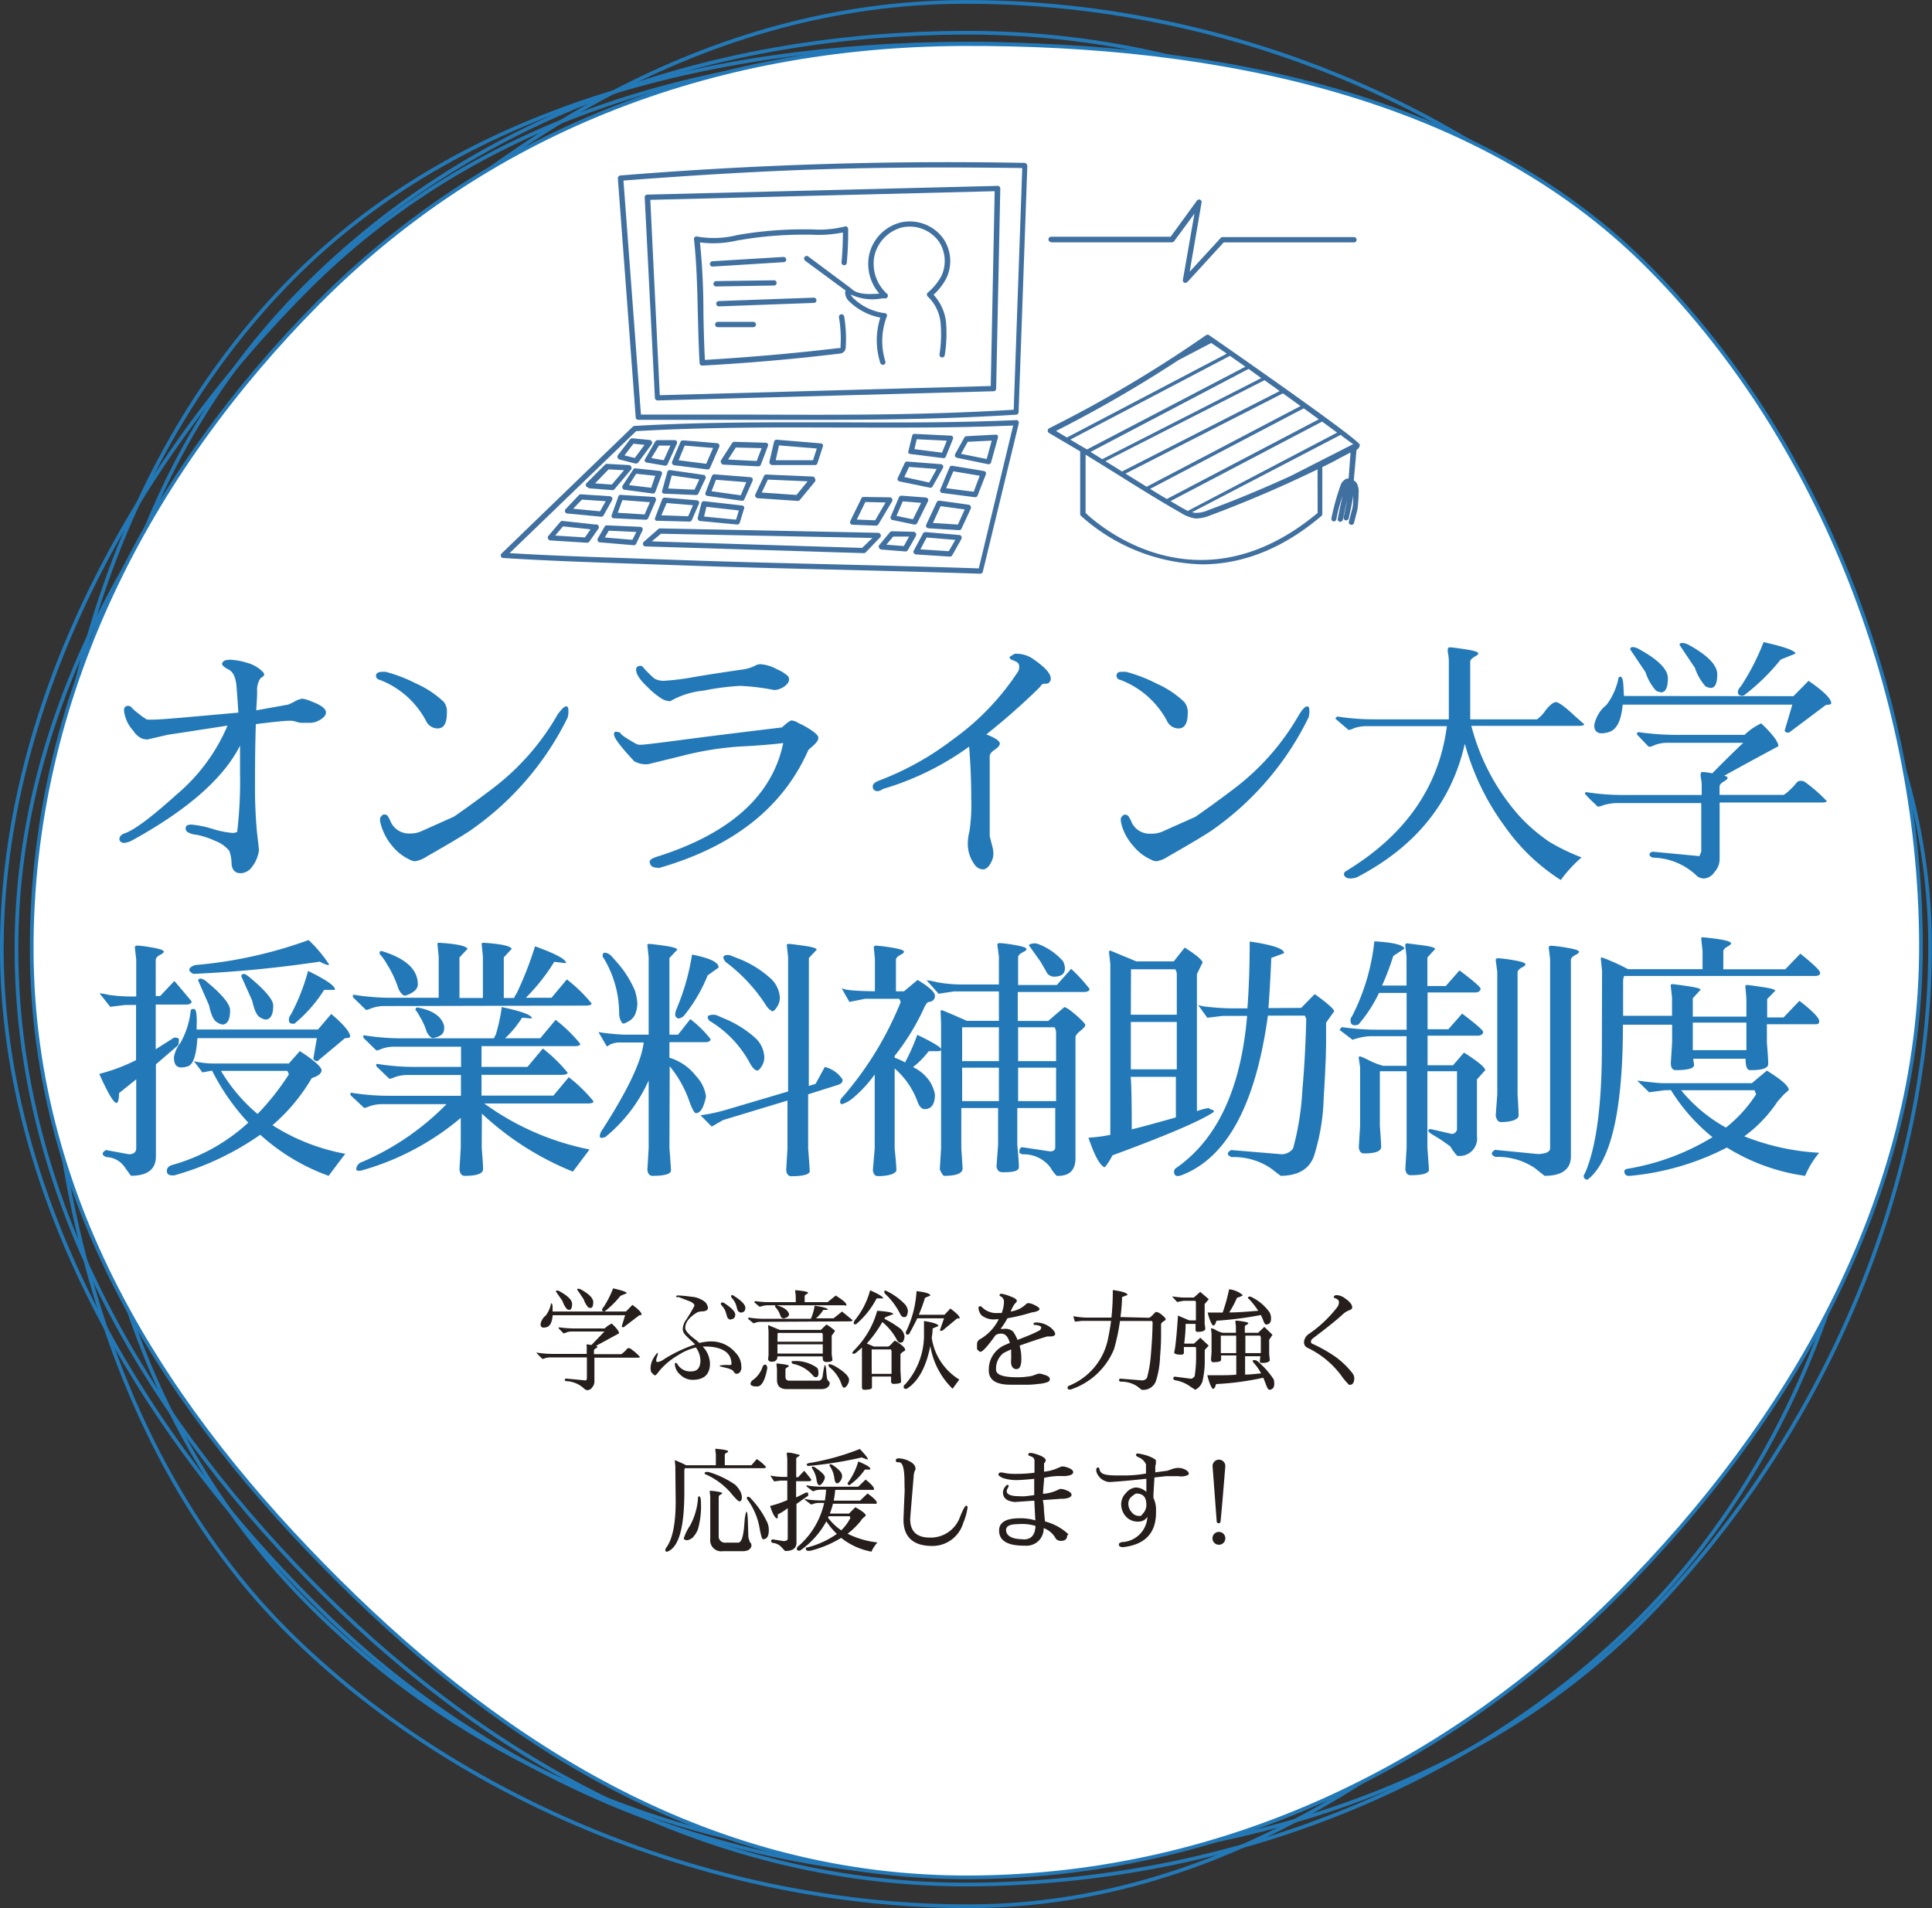 <svg id="レイヤー_1" data-name="レイヤー 1" xmlns="http://www.w3.org/2000/svg" viewBox="0 0 210.16 207.57"><rect x="0" y="0" width="210.16" height="207.57" fill="#333333" stroke="none"/><defs><style>.cls-1{fill:none;stroke:#2379b7;stroke-miterlimit:10;stroke-width:0.4px;}.cls-2{fill:#fff;}.cls-3{fill:#2379b7;}.cls-4{fill:#251e1c;}.cls-5{fill:#4070a0;}</style></defs><title>icon-skillup03</title><path class="cls-1" d="M201,100.58c.12,27.89-8.44,54.84-26.64,73.2s-45.07,29-73,29.16-51.91-13.31-70.27-31.51-33.39-42.1-33.5-70S13,50.12,31.18,31.77,72.68-1.74,100.57-1.85s55,11.11,73.36,29.31S200.91,72.69,201,100.58Z" transform="translate(4.2 2.06)"/><path class="cls-1" d="M173.71,27.67c19.81,19.64,24.66,47.07,24.77,72.92s-7.77,50.09-27.41,69.89-43.8,31.43-69.64,31.54a100.41,100.41,0,0,1-71.31-29.54c-19.81-19.64-34-45.19-34.12-71S9.36,49.4,29,29.6,74.74,3.49,100.59,3.38,153.91,8,173.71,27.67Z" transform="translate(4.2 2.06)"/><path class="cls-1" d="M100.59,2.68c27.89-.12,52.9,8.67,71.26,26.87s32.72,43.12,32.84,71-16,51-34.23,69.32-41.13,35.31-69,35.43-56-11.61-74.31-29.81S1,129.31.86,101.42,9.4,46.57,27.6,28.22,72.7,2.8,100.59,2.68Z" transform="translate(4.2 2.06)"/><path class="cls-1" d="M28.75,29.36C48.39,9.55,74.73,1.61,100.58,1.5s49.81,10.09,69.61,29.72,35.45,43.49,35.56,69.34-11.44,53.69-31.07,73.5-47.41,26.68-73.26,26.79-51.85-8.38-71.65-28S4,127.26,3.93,101.41,9.11,49.16,28.75,29.36Z" transform="translate(4.2 2.06)"/><path class="cls-2" d="M-.75,101.43c-.11-27.89,12.9-52.13,31.1-70.49S72.7,2.85,100.59,2.74s55.81,5.68,74.17,23.88,29.88,46.05,30,73.94S190.1,153,171.9,171.31,129.32,202,101.43,202.16s-50.43-14-68.78-32.23S-.63,129.32-.75,101.43Z" transform="translate(4.2 2.06)"/><path class="cls-1" d="M-.75,101.43c-.11-27.89,12.9-52.13,31.1-70.49S72.7,2.85,100.59,2.74s55.81,5.68,74.17,23.88,29.88,46.05,30,73.94S190.1,153,171.9,171.31,129.32,202,101.43,202.16s-50.43-14-68.78-32.23S-.63,129.32-.75,101.43Z" transform="translate(4.2 2.06)"/><path class="cls-3" d="M16,88c0-.24.2-.36.61-.36a10.56,10.56,0,0,1,2.25.45,10.72,10.72,0,0,0,2.13.45,1.07,1.07,0,0,0,.61-.11,45.73,45.73,0,0,0,.31-6.28V79.05q-2.68,5.31-11.65,10.26a2.42,2.42,0,0,1-.92.32.58.58,0,0,1-.42-.13.38.38,0,0,1-.13-.27c0-.3.2-.52.59-.65q1.53-.51,5.63-4.21a20,20,0,0,0,5.54-7.5c-2.17.34-4.33.67-6.5,1l-2.21.51a1.8,1.8,0,0,1-.66-.13,2.28,2.28,0,0,1-.89-.83,3.84,3.84,0,0,1-1-2.18q0-.51.42-.51a.41.41,0,0,1,.37.14,5.35,5.35,0,0,0,.85.74,5.37,5.37,0,0,0,.87.61h.71c.4,0,1.38-.07,2.94-.2l6.28-.56c-.06-.91-.12-1.85-.2-2.83s-.36-1.6-.85-1.85-.73-.47-.73-.64a.63.63,0,0,1,.14-.24c.09-.12.36-.19.79-.19a6.87,6.87,0,0,1,1.76.32,3.8,3.8,0,0,1,1.75,1,.42.42,0,0,1,.14.28.27.27,0,0,1-.15.24,1.59,1.59,0,0,0-.27.21,2.29,2.29,0,0,0-.34,1.39c0,.75-.07,1.44-.09,2.06l3.45-.62a5.29,5.29,0,0,0,.72-.34,2.6,2.6,0,0,1,.82-.31,3.51,3.51,0,0,1,.9.26c1.13.41,1.69.83,1.69,1.24a.74.74,0,0,1-.22.48,2.28,2.28,0,0,1-1.47.65h-.74a1.94,1.94,0,0,1-.78-.11,2.08,2.08,0,0,0-.87-.11c-.45,0-1.63.12-3.55.36q-.09,2.74-.09,6.28a53.48,53.48,0,0,0,.21,5.45c.15,1.27.22,1.93.22,2a3.77,3.77,0,0,1-.77,1.82,1.59,1.59,0,0,1-1.21.67c-.61,0-.93-.34-1-1a4.14,4.14,0,0,0-.25-1.44,3.66,3.66,0,0,0-1.54-1.08,8.86,8.86,0,0,0-2-.66,2.28,2.28,0,0,1-1.05-.33A.48.48,0,0,1,16,88Z" transform="translate(4.2 2.06)"/><path class="cls-3" d="M44.41,75.51c0,1.12-.34,1.67-1,1.67a1.4,1.4,0,0,1-1.28-.85,9.63,9.63,0,0,0-4.95-4.41q-.45-.09-.48-.45t.54-.45l.51,0a16.36,16.36,0,0,1,3.34,1.29,10.46,10.46,0,0,1,3,2A1.73,1.73,0,0,1,44.41,75.51Zm13-.73c.15,0,.22.16.22.48a2.68,2.68,0,0,1-.08.73A32.23,32.23,0,0,1,47.36,88c-.57.44-2,1.31-4.3,2.63l-.85.49a3.24,3.24,0,0,1-1.22.5,1,1,0,0,1-.56-.14A5.26,5.26,0,0,1,38.5,90a5.87,5.87,0,0,1-1.07-1.78,5,5,0,0,1-.29-1l0-.28c.14-.26.29-.4.46-.4a.46.46,0,0,1,.38.17,4.1,4.1,0,0,1,.32.62,2.17,2.17,0,0,0,2,1.28h.06a3,3,0,0,0,1.41-.31l3.42-1.53c1.28-.89,2.71-1.92,4.27-3.11a26.77,26.77,0,0,0,7-8C56.88,75.09,57.17,74.78,57.4,74.78Z" transform="translate(4.2 2.06)"/><path class="cls-3" d="M67.38,92.34c-.59,0-.89-.22-.91-.68,0-.2.32-.4,1-.59Q79.23,87.28,81,78.77c-1.38.17-3,.29-4.75.38a33.62,33.62,0,0,0-6.2,1l-3.7.91a2.54,2.54,0,0,1-1.56-.31c-1.47-1.57-2.2-2.54-2.2-2.92s.22-.33.68-.19c0,.17.57.56,1.66,1.18a1,1,0,0,0,.64.13q.44,0,4.29-.51t11-1.37c.55-.51.9-.76,1.06-.76a1.85,1.85,0,0,1,.78.31l.31.14c1.21.64,1.81,1.12,1.81,1.44s-.3.65-.91,1.16a.72.72,0,0,0-.22.26q-4.15,9.3-16.24,12.75ZM67.87,74a8.63,8.63,0,0,1-1.65-1.34c-.81-.76-1.22-1.38-1.22-1.85a.38.38,0,0,1,.43-.43c.15,0,.24,0,.28.09a10.46,10.46,0,0,0,1.3,1.3A2.24,2.24,0,0,0,68,72a27.63,27.63,0,0,0,3.45-.44c1.75-.29,3.44-.55,5.06-.78a4.33,4.33,0,0,0,1.59-.51,1.57,1.57,0,0,1,.39-.08,4.32,4.32,0,0,1,1.84.56,4.12,4.12,0,0,1,1.2.75.73.73,0,0,1,.1.36c0,.28-.2.55-.61.82A2,2,0,0,1,80,73a24.39,24.39,0,0,0-3.69-.45,28.11,28.11,0,0,0-4,.52,9,9,0,0,0-3.61,1.15A2,2,0,0,1,67.87,74Z" transform="translate(4.2 2.06)"/><path class="cls-3" d="M91.28,84a.48.48,0,0,1-.54-.54c0-.25.26-.46.79-.65a31.5,31.5,0,0,0,7.92-4.43,27.73,27.73,0,0,0,7-7.25,1,1,0,0,0,.22-.65.59.59,0,0,0-.19-.47,2.1,2.1,0,0,0-.52-.25c-.24-.09-.35-.21-.35-.36l.56-.34a3.23,3.23,0,0,1,1.81.43c1.42.94,2.12,1.69,2.12,2.26a.56.56,0,0,1-.15.41.54.54,0,0,1-.36.16h-.14a.43.43,0,0,0-.31.08,2.9,2.9,0,0,0-.25.31,72.71,72.71,0,0,1-5.8,5.12q1.47.57,1.47,1c0,.19-.18.41-.55.66s-.55.49-.55.69c0,2,0,3.87,0,5.72s0,2.85,0,3l.32,1.25a3.08,3.08,0,0,1,.08.68,1.88,1.88,0,0,1-.14.68q-.42,1-1,1a1.12,1.12,0,0,1-.79-.37,3.77,3.77,0,0,1-.85-2.52,5.17,5.17,0,0,1,.18-1.27,19.78,19.78,0,0,0,.19-3.57c0-1.9-.08-3.78-.23-5.62a30.83,30.83,0,0,1-9.39,4.61C91.52,84,91.32,84,91.28,84Z" transform="translate(4.2 2.06)"/><path class="cls-3" d="M125,75.51c0,1.12-.34,1.67-1,1.67a1.38,1.38,0,0,1-1.27-.85,9.63,9.63,0,0,0-5-4.41q-.45-.09-.48-.45c0-.3.18-.45.53-.45l.51,0a16.36,16.36,0,0,1,3.34,1.29,10.39,10.39,0,0,1,3,2A1.73,1.73,0,0,1,125,75.51Zm13-.73c.15,0,.23.16.23.48a2.28,2.28,0,0,1-.09.73A32.14,32.14,0,0,1,128,88c-.57.44-2,1.31-4.3,2.63l-.85.49a3.21,3.21,0,0,1-1.21.5,1,1,0,0,1-.57-.14A5.31,5.31,0,0,1,119.11,90,5.92,5.92,0,0,1,118,88.24a4.65,4.65,0,0,1-.28-1l0-.28c.13-.26.28-.4.45-.4a.45.45,0,0,1,.38.17,3.23,3.23,0,0,1,.33.62,2.14,2.14,0,0,0,2,1.28H121a3,3,0,0,0,1.42-.31l3.42-1.53c1.28-.89,2.7-1.92,4.27-3.11a26.6,26.6,0,0,0,7-8C137.48,75.09,137.77,74.78,138,74.78Z" transform="translate(4.2 2.06)"/><path class="cls-3" d="M167.84,91.21a14.69,14.69,0,0,0-2.26,2.46,21.59,21.59,0,0,1-6.09-5.83,27.18,27.18,0,0,1-4.35-9Q153,88.39,143.37,93.39a2.48,2.48,0,0,1-.69.11.78.78,0,0,1-.51-.15c-.12-.11-.18-.2-.18-.29a.59.59,0,0,1,.11-.29q9.81-5.89,11.09-15.84h-8.77a4.11,4.11,0,0,0-1.37.24,1.77,1.77,0,0,1-.55.18l-1.45-1.24.2-.23a25.68,25.68,0,0,0,4,.31h8.15V69.86a4.36,4.36,0,0,0-.09-.87,1.36,1.36,0,0,1,0-.53c0-.07.12-.1.27-.1s.69.07,1.62.21,1.4.29,1.4.44-.14.22-.43.39-.44.35-.44.54v6.25h7.27a4,4,0,0,0,.94-1c.47-.58.84-.87,1.12-.87s1,.51,2.07,1.53l1,.88c0,.11-.22.17-.62.17H155.85a23.66,23.66,0,0,0,5.2,9.78,18.6,18.6,0,0,0,3.31,2.85A22.05,22.05,0,0,0,167.84,91.21Z" transform="translate(4.2 2.06)"/><path class="cls-3" d="M185.43,78.74H177.2a4,4,0,0,0-1.33.22,3.42,3.42,0,0,1-.59.22.28.28,0,0,1-.23-.1l-1.19-1.25c0-.11,0-.2.17-.25a30.15,30.15,0,0,0,4.7.3h6.84a6.5,6.5,0,0,1,1.81-1.25h0c1.24,1.17,1.87,2,1.87,2.49-2,1.06-3.93,2.12-5.89,3.2.25.07.37.16.37.25s-.15.23-.44.4-.44.35-.44.54v.9h6.9c.12,0,.36-.17.73-.52a6.77,6.77,0,0,0,.72-.77.56.56,0,0,1,.49-.24.81.81,0,0,1,.55.2,17,17,0,0,1,2.27,2c0,.11-.22.16-.65.16h-11v6.22a2.12,2.12,0,0,1-.56,1.34,1.51,1.51,0,0,1-1.09.7,1.18,1.18,0,0,1-.81-.26,7,7,0,0,0-4.78-2c-.26-.08-.39-.19-.39-.34s.12-.26.37-.31l5.06.48.2-.48V85.3h-9.31a5.57,5.57,0,0,0-1.37.24,1.72,1.72,0,0,1-.58.15c-.6-.58-1.07-1-1.39-1.41,0-.11.05-.17.15-.17a25.43,25.43,0,0,0,4,.31h8.55v-1a4.26,4.26,0,0,0-.09-.86,1.22,1.22,0,0,1,0-.54c0-.06.11-.1.24-.1a8.35,8.35,0,0,1,1,.14Q183.71,80.38,185.43,78.74Zm5.46-5.07L192.53,72Q195,73.7,195,74.44c0,.11-.19.17-.56.17l-4,3a.39.39,0,0,1-.51-.19l.84-2.83H172.31c-.15,1.77-.67,2.78-1.56,3a2.45,2.45,0,0,1-.71.12c-.54,0-.82-.29-.82-.88a3.69,3.69,0,0,1,1.33-2.21,7.18,7.18,0,0,0,1.28-2.77c0-.19.1-.28.15-.29l.1,0c.17,0,.27.31.31.94l.06,1.15Zm-17.76-5.09a.25.25,0,0,1,.29-.25,1.58,1.58,0,0,1,.72.25q3.06,1.69,3.09,3.11c0,1-.24,1.56-.71,1.56a1.38,1.38,0,0,1-.58-.18,5.51,5.51,0,0,1-1.14-2Zm5.37-.48c0-.15.12-.22.3-.22a1.72,1.72,0,0,1,.72.22q3.07,1.7,3.08,3.18c0,1-.23,1.49-.71,1.49a1.38,1.38,0,0,1-.58-.18,5.84,5.84,0,0,1-1.14-2Zm6.82,5.52c-.32,0-.48-.13-.48-.4a1,1,0,0,1,.33-.62,25.34,25.34,0,0,0,2.47-4.81c2.28.51,3.44.93,3.47,1.25l-1.61.65a22.93,22.93,0,0,1-4,3.9A.83.83,0,0,1,185.32,73.62Z" transform="translate(4.2 2.06)"/><path class="cls-3" d="M12.74,112.08l2-1.27c.36,0,.53.06.53.25a3.65,3.65,0,0,1-.08.57l-2.43,2.09v10c0,1.42-.91,2.12-2.72,2.12L9.43,125a2.51,2.51,0,0,0-2.07-1.19c-.26-.12-.39-.23-.39-.36s.11-.25.34-.41l2.51.46c.53,0,.8-.25.8-.63v-7.52l-1.87,1.5c0,.72-.13,1.07-.28,1.07-.3,0-.93-1.05-1.87-3.16a19.48,19.48,0,0,0,4-1.5v-6H9.46l-1.67.2L6.63,106c.32,0,.69.1,1.1.18a18.58,18.58,0,0,0,2.77.16h.12v-4L10.47,101c0-.13.08-.2.29-.2a14.4,14.4,0,0,1,1.58.21c.85.15,1.27.29,1.27.44s-.14.22-.43.38-.44.34-.44.53v3.93h.48l1.55-1.64c1.25,1.47,1.87,2.21,1.87,2.23,0,.23-.23.34-.68.34H12.74Zm4.16,1.3a9.72,9.72,0,0,0,2.14.25h8.18l1.19-1.35c1.58,1,2.37,1.75,2.37,2.09s-.36.62-1.07.85a20.06,20.06,0,0,1-4.27,5.12,22.07,22.07,0,0,0,7.92,3.11c-.61.79-1.21,1.59-1.81,2.4a22.32,22.32,0,0,1-7.44-4.47,30.8,30.8,0,0,1-9.36,4.42l-.2,0q-.6,0-.6-.48c0-.32.19-.53.57-.65a20.24,20.24,0,0,0,8.29-4.61,24.23,24.23,0,0,1-3.94-5.65h-.05l-1,.19Zm-.68.56a2.51,2.51,0,0,1-.71.12c-.53,0-.79-.37-.79-1.11a3.52,3.52,0,0,1,.72-1.59A9,9,0,0,0,16.53,108c0-.19.1-.29.2-.3h.17c.16,0,.26.27.29.8s0,1,0,1.43H30.39l1.44-1.69c1.37,1.15,2.06,2,2.06,2.46,0,.11-.19.17-.56.17l-2.94,2.46c-.16.11-.33,0-.51-.2l.39-2.26h-13C17.16,112.71,16.82,113.76,16.22,113.94Zm.62-10.06c-.3-.15-.45-.3-.45-.46s.21-.37.65-.5a48.08,48.08,0,0,0,12.33-2.72,14.52,14.52,0,0,1,2.23,2.66s-.05.06-.14.06a4,4,0,0,1-.88-.37A132.59,132.59,0,0,1,16.84,103.88Zm.51.7a.26.26,0,0,1,.28-.19,1.43,1.43,0,0,1,.71.39q2.49,2.07,2.49,3.06c0,1-.29,1.55-.85,1.55a1.71,1.71,0,0,1-.62-.28c-.33-.19-.6-.79-.82-1.81Zm6.47,14.54a28.39,28.39,0,0,0,3.4-4.3,1.39,1.39,0,0,0-.17-.39H19.84A18.28,18.28,0,0,0,23.82,119.12Zm-1.78-15a.27.27,0,0,1,.29-.23c.15,0,.38.15.7.43,1.66,1.38,2.49,2.39,2.49,3,0,1-.28,1.53-.85,1.53a1.69,1.69,0,0,1-.63-.27c-.31-.18-.58-.78-.81-1.79Zm5.77,5.18c-.3,0-.49,0-.56-.24a.82.82,0,0,1,.19-.75,22.29,22.29,0,0,0,1.87-4.75c2.07,1,3.05,1.72,2.91,2.06H31.06A15.3,15.3,0,0,1,27.81,109.31Z" transform="translate(4.2 2.06)"/><path class="cls-3" d="M48.2,122.77c.1,1.24.15,2,.15,2.35,0,.49-.68.73-2,.73-.32,0-.51-.22-.57-.68l.14-2.4v-3.22a28.79,28.79,0,0,1-10.77,5.71c-.4.09-.6,0-.6-.11a.89.89,0,0,1,.66-.82,28.55,28.55,0,0,0,9.16-6.28h-7a4.2,4.2,0,0,0-1.35.22,2.88,2.88,0,0,1-.6.2L34,117.14a.3.3,0,0,1-.09-.23c0-.09.08-.12.23-.08a25.47,25.47,0,0,0,4,.31h7.8v-2.26H40.11a4.19,4.19,0,0,0-1.34.22,2.24,2.24,0,0,1-.61.2L36.81,114a.28.28,0,0,1-.09-.22c0-.1.08-.13.23-.09a25.47,25.47,0,0,0,4,.31h5V111.8H38.7a3.88,3.88,0,0,0-1.34.22,2.88,2.88,0,0,1-.61.2l-1.36-1.33a.34.34,0,0,1-.08-.23c0-.09.07-.12.22-.08a25.68,25.68,0,0,0,4,.31h10a3,3,0,0,1,.2-.4,18.58,18.58,0,0,0,.65-3c2.21.47,3.3.88,3.28,1.24l-1.07-.08a11.72,11.72,0,0,1-1.84,2.23h3.82l1.67-2a16,16,0,0,1,2.68,2.61c0,.17-.21.25-.65.25H48.18V114h5l1.67-2a16.66,16.66,0,0,1,2.69,2.62c0,.16-.22.24-.65.24H48.18v2.26H56l1.67-2a16.17,16.17,0,0,1,2.69,2.62c0,.16-.22.24-.65.24l-11.23,0a29.11,29.11,0,0,0,11.45,5l-1.81,2.41a31.88,31.88,0,0,1-9.9-6.31ZM37.57,107.38a4.1,4.1,0,0,0-1.34.23,2.88,2.88,0,0,1-.61.2l-1.36-1.33a.3.3,0,0,1-.08-.23c0-.09.07-.12.22-.08a25.57,25.57,0,0,0,4,.31h5.12V102l-.14-1.41a.16.16,0,0,1,.14-.09h.14c1.81.12,2.82.33,3,.65l-.88.94v4.41h2.55V102l-.14-1.41a.15.15,0,0,1,.14-.09h.14c1.81.12,2.82.33,3,.65l-.87.94v4.41h1.13A1.48,1.48,0,0,1,52,106a38.47,38.47,0,0,0,2-5.12c2.3.83,3.42,1.44,3.37,1.84l-1.28-.15A21.23,21.23,0,0,1,53,106.48h2.79l1.67-2a16.4,16.4,0,0,1,2.69,2.61c0,.16-.22.24-.65.24Zm-.48-5.68c0-.27.06-.36.31-.28,2.56.79,3.85,2,3.85,3.59,0,.53-.46.94-1.36,1.24-.25,0-.49-.24-.74-.73a11.7,11.7,0,0,0-1.26-2.7A5.75,5.75,0,0,0,37.09,101.7ZM41,107.86c0-.26.07-.36.31-.31,1.62.32,2.56,1,2.8,2a1.8,1.8,0,0,1,0,.31c0,.53-.4.85-1.19,1-.24,0-.49-.26-.73-.73a6.26,6.26,0,0,0-.71-1.58Q41.11,107.86,41,107.86Z" transform="translate(4.2 2.06)"/><path class="cls-3" d="M68.62,122.85c.12,1.51.17,2.32.17,2.44-.05.37-.72.56-2,.56-.33,0-.51-.21-.57-.65l.14-2.35v-7.38a16.75,16.75,0,0,1-4.69,6.14,1.2,1.2,0,0,1-.46.11c-.11,0-.17-.07-.17-.22a1.52,1.52,0,0,1,.29-.68q4.15-6.45,4.49-9.48h-2.6a2.53,2.53,0,0,0-1.09.24,1,1,0,0,1-.32.19l-.91-1.56a23.13,23.13,0,0,0,2.83.28h2.63v-8.42c-.09-.85-.14-1.3-.14-1.36s.08-.09.24-.09.7.07,1.63.2,1.38.28,1.38.43l-.85.9v8.34l.94,0,1.33-1.69a12,12,0,0,1,2.2,2.17c0,.23-.21.34-.62.34H68.62V113a5.76,5.76,0,0,1,2.9,2,4,4,0,0,1,1.06,2.1.6.6,0,0,1,0,.2c-.24,1.15-.6,1.73-1.07,1.73-.17,0-.41-.42-.71-1.25a12.31,12.31,0,0,0-2.15-3.85Zm-7.18-20.73a.25.25,0,0,1-.09-.19c0-.29.12-.4.36-.34a1.2,1.2,0,0,1,.61.36l.53.6a11.49,11.49,0,0,1,2,3.11,5.58,5.58,0,0,1,.28,1.43,3.19,3.19,0,0,1-.17,1,1.58,1.58,0,0,1-.7.9c-.36.22-.6.32-.71.28s-.36-.42-.4-1A11.65,11.65,0,0,0,61.44,102.12Zm8.71,6.37c-.3.22-.53.29-.68.19a.4.4,0,0,1-.22-.36,1.52,1.52,0,0,1,.11-.54,25.27,25.27,0,0,0,1.72-6c2,.39,2.91.86,2.89,1.41l-1.19.85A16.85,16.85,0,0,1,70.15,108.49Zm13.63,7.58.74-.23,1-1.84a3.28,3.28,0,0,1,1.93,1.36.23.23,0,0,1,0,.11q0,.34-.57.51l-3.17,1v5.91c.12,1.51.17,2.32.17,2.44,0,.37-.72.56-2,.56-.32,0-.5-.21-.56-.65l.14-2.35v-5.23l-7,2.12-1.24.71L72,119.26a18.89,18.89,0,0,0,2.77-.59l6.76-2V102.07c-.09-.85-.14-1.3-.14-1.36s.08-.09.24-.09.7.07,1.63.2,1.38.28,1.38.43l-.85.9ZM73,109a.66.66,0,0,1-.21-.34c0-.15,0-.25.25-.29a1.3,1.3,0,0,1,.7,0l.7.31a11.7,11.7,0,0,1,3.5,2.15,3,3,0,0,1,1,2.09,1.8,1.8,0,0,1-.28,1c-.19.31-.35.47-.48.47h0c-.23,0-.48-.24-.76-.71A11.92,11.92,0,0,0,73,109Zm1.7-6.5a.62.62,0,0,1-.21-.34c0-.15,0-.25.24-.31a1,1,0,0,1,.67.08l.74.29a11.22,11.22,0,0,1,3.49,2.16,3.07,3.07,0,0,1,1,2.08,1.8,1.8,0,0,1-.3,1c-.2.32-.36.48-.49.48s-.48-.24-.77-.73A18.16,18.16,0,0,0,74.65,102.52Z" transform="translate(4.2 2.06)"/><path class="cls-3" d="M93.12,113a7.17,7.17,0,0,1,1.13.51,21.9,21.9,0,0,0,1.33-3c1.73.83,2.6,1.36,2.6,1.58s-.29.2-.6.2-.55,0-.76,0a9.32,9.32,0,0,1-1.7,1.73,4.59,4.59,0,0,1,1.76,1.47A4,4,0,0,1,97.5,117c0,1.06-.38,1.59-1.13,1.59-.3,0-.56-.27-.76-.8a8.73,8.73,0,0,0-2.49-3.62v8.71c.13,1.27.19,2.05.19,2.35s-.66.65-2,.65c-.34,0-.52-.22-.56-.68l.2-2.32v-8.06a13.72,13.72,0,0,1-2.42,2.61,3.45,3.45,0,0,1-1.12.62c-.15,0-.22-.09-.22-.26a.75.75,0,0,1,.28-.53,36.66,36.66,0,0,0,6.3-10.3,1,1,0,0,0-.16-.37l-3.71,0-1.7.34q-.45-.77-.87-1.53c.22.23,1.44.35,3.64.37v-3.53L90.85,101c0-.13.08-.19.29-.19a16.39,16.39,0,0,1,1.65.21c.9.14,1.34.29,1.34.44s-.14.22-.43.38-.44.33-.44.52v3.42h.87l1.48-1.24c1.26.75,1.89,1.33,1.89,1.72s-.23.63-.68.68q-.19,0-.48.6a25.39,25.39,0,0,1-3.22,5.26Zm5-5c0-.12,0-.17.1-.17s1,.38,2.76,1.16h3.48v-3.2h-4.9l-1.66.25-1.31-1.47a12.57,12.57,0,0,1,1.26.24,15.37,15.37,0,0,0,2.93.22h3.68V102l-.17-1.27c0-.13.08-.2.29-.2a13.92,13.92,0,0,1,1.6.21c.85.14,1.28.29,1.28.44s-.16.22-.46.38-.45.34-.45.53v3h4.21l1.56-1.76a18.6,18.6,0,0,1,2,2.18c0,.23-.23.34-.68.34h-7.13V109h3.31l1.75-1.5q.28,0,1.29.87c.67.59,1,.95,1,1.08s-.18.34-.53.62-.54.52-.54.71V123.9c0,1.3-.62,1.95-1.87,1.95h-.17a4.09,4.09,0,0,1-.68-.9,3.61,3.61,0,0,0-3-1.44c-.26-.06-.39-.13-.39-.2,0-.38.11-.57.34-.57l3,.45q.57,0,.57-.45v-4.27h-4.13v4c.11,1.16.17,2,.17,2.43s-.58.56-1.75.56c-.42,0-.64-.22-.68-.68l.17-2.31v-4h-4v4.36l.14,2.15q.06.87-2,.87c-.11,0-.27-.23-.48-.7l.14-2.32V109.28Zm6.34,1.69h-4v3.68h4Zm0,4.39h-4v3.64h4Zm2.09-4.39v3.68h4.13v-3.06a1.13,1.13,0,0,0-.17-.62Zm0,4.39v3.64h4.13v-3.64Zm5.09-10.81c0,.61-.39.91-1.19.91a.92.92,0,0,1-.85-.57l-.62-1.07-1.19-1.67c-.13-.15,0-.26.49-.31h.11a.92.92,0,0,1,.28.05,6.78,6.78,0,0,1,2.75,1.87A1.69,1.69,0,0,1,111.64,103.28Z" transform="translate(4.2 2.06)"/><path class="cls-3" d="M126,118.81a7,7,0,0,1,1.27-.34.94.94,0,0,0,.31.17c.32.08.35.2.09.37q-2.33,1.47-10.86,4.61a6.83,6.83,0,0,1-.81,1.27.13.13,0,0,1-.1,0c-.51-.26-1.07-1.33-1.7-3.19a17.09,17.09,0,0,0,2.38-.31V102.8l-.14-1.24v-.12s0-.08.06-.08h.11l2.8,1.16h4.07l1.19-1.5c1.19.75,1.84,1.29,1.95,1.61L126,103.9Zm-7.19-10.49h5V104a1,1,0,0,0-.17-.62h-4.81Zm0,5.94h5v-5.15h-5Zm4.9,5.23c0-2.74,0-4.21,0-4.41h-4.92c.08.66.12,2.56.12,5.71C120.32,120.45,121.91,120,123.72,119.49Zm13.63-11.91,1.47-1.5c1.41,1,2.12,1.66,2.12,1.87l-.88,1.24v2.1c0,1.18-.08,3.21-.26,6.08a22.94,22.94,0,0,1-1.06,6.33c-.51,1.42-1.72,2.13-3.62,2.15L134,125a7.21,7.21,0,0,0-4.24-1.19c-.26-.12-.4-.23-.4-.36s.12-.25.34-.41l5.52.46a1.54,1.54,0,0,0,1.24-.63,29.82,29.82,0,0,0,1-6.22q.34-3.84.43-7.86a1.15,1.15,0,0,0-.17-.37h-4q-2,14.56-9.42,17.37a1.24,1.24,0,0,1-.37.08q-.42,0-.42-.48a.54.54,0,0,1,.31-.45q6.64-4.69,7.64-16.49h-2.63l-1.7.2c-.27-.36-.59-.82-1-1.39a3.9,3.9,0,0,0,1,.2,26,26,0,0,0,3,.17h1.36q.25-3.31.25-7.27c2.49.36,3.74.78,3.74,1.27l-1.39.51c-.09,2.17-.2,4-.31,5.46Z" transform="translate(4.2 2.06)"/><path class="cls-3" d="M143.57,109.39c-.39.13-.66.1-.79-.11a.76.76,0,0,1,.11-.82,23.21,23.21,0,0,0,2.41-8.12c2,.11,3.15.38,3.28.79l-1.22.8a29.46,29.46,0,0,1-1.22,3.22h2.66V102l-.14-1.24c0-.13.06-.2.23-.2l1.57.2c1,.13,1.45.27,1.45.42l-.84.91v3.11h2l1.49-1.7c1.53,1.15,2.3,1.82,2.3,2s-.19.4-.57.4h-5.2v4h2.26l1.5-1.7c1.52,1.15,2.29,1.82,2.29,2s-.19.4-.57.4h-5.48v3.22h2.77l1.19-1.38q2.31,1.47,2.31,1.92l-.9,1v6.16a1.9,1.9,0,0,1-2.15,2.15,5.49,5.49,0,0,1-.73-1,17.25,17.25,0,0,0-2-1.33c-.31-.19-.44-.34-.4-.45s.15-.15.34-.11l2.2.51a.58.58,0,0,0,.57-.66v-6.16h-3.22v8.31c.11,1.51.17,2.32.17,2.44-.06.37-.73.56-2,.56-.32,0-.51-.21-.57-.65l.14-2.35v-8.31h-2.91v5.94c.09,1.22.14,2,.14,2.29,0,.47-.62.71-1.86.71-.34,0-.53-.23-.57-.68l.14-2.32v-6.37L143.6,113c0-.09,0-.14.17-.14a6.46,6.46,0,0,1,.92.41,8,8,0,0,0,1.57.61h2.54v-3.22h-4a6.46,6.46,0,0,0-1.87.39l-1.41-1.07.22-.31a27.09,27.09,0,0,0,3.85.28h3.22v-4h-3A15.58,15.58,0,0,1,143.57,109.39Zm20.85,13.46V102.29l-.15-1.27c0-.13.08-.2.29-.2a16,16,0,0,1,1.65.21c.9.15,1.35.29,1.35.44s-.15.22-.44.38-.44.34-.44.53v21.35c0,1.42-1,2.12-2.86,2.12l-1.1-.87a7.24,7.24,0,0,0-4.24-1.19c-.27-.12-.4-.23-.4-.36s.11-.25.34-.41l4.69.46C164,123.44,164.42,123.23,164.42,122.85ZM159.07,120c-.28,0-.47-.23-.57-.68l.17-2.32V103.65l-.17-1.27c0-.13.08-.2.3-.2a14.67,14.67,0,0,1,1.63.21c.86.14,1.3.29,1.3.44s-.14.22-.43.38-.42.34-.42.53V117c.08,1.22.11,2,.11,2.32S160.35,120,159.07,120Z" transform="translate(4.2 2.06)"/><path class="cls-3" d="M170.07,103.54l-.14-1.33q0-.12.09-.12a7.26,7.26,0,0,1,.94.36,20.27,20.27,0,0,1,1.94.92H181v-2l-.14-1.27c0-.14,0-.2.19-.2,2,.19,3,.4,3.06.65,0,.09-.14.22-.43.38s-.42.34-.42.52v1.93H190l1.64-1.7c1.43,1.15,2.15,1.84,2.15,2.08s-.2.35-.59.35H172.5c-.09.06-.14.3-.14.71v3.62h5.32v-2l-.14-1.27c0-.11,0-.17.18-.17s.69.07,1.64.21,1.43.27,1.43.39l-.85.93v2h5.83v-2l-.11-1.24c0-.13,0-.2.19-.2s.61.07,1.59.21,1.47.28,1.47.41l-.88.91v2h1.78l1.73-1.81c1.43,1.11,2.15,1.85,2.15,2.21s-.22.34-.6.34H188v2c.1,1.2.14,1.91.14,2.1v.33c-.13.38-.73.56-1.81.56h-.17c-.32,0-.48-.41-.48-1.24H180c0,.23.06.45.08.68,0,.38-.7.56-2,.56-.35,0-.53-.26-.53-.79l.14-2.23v-1.92h-5.35q0,13.85-3.84,16.85c-.29,0-.43-.15-.43-.45a4.21,4.21,0,0,0,.31-.65q1.68-4.28,1.67-13.49Zm6.79,13-1.67.22-1.3-1.27c1.51.19,2.45.28,2.83.28h9.64L188,114.4c1.59,1,2.38,1.67,2.38,2.12l-.57.51-.65.73a14.63,14.63,0,0,1-3.62,3.79,25.78,25.78,0,0,0,8.15,1.79,9.7,9.7,0,0,0-1.53,2.51,21.75,21.75,0,0,1-8.51-3.08,28.72,28.72,0,0,1-10.52,3.08H173c-.33,0-.5-.16-.5-.48,0-.15.09-.24.28-.28a25.71,25.71,0,0,0,9.3-3.45,20.22,20.22,0,0,1-4.52-5.12Zm6.67,4.07a14.88,14.88,0,0,0,3.31-3.65,1.2,1.2,0,0,1-.17-.42h-8A16.72,16.72,0,0,0,183.53,120.59Zm-3.59-8.43h5.83v-3h-5.83Z" transform="translate(4.2 2.06)"/><path class="cls-4" d="M61.55,142.78H58a1.67,1.67,0,0,0-.57.1,1,1,0,0,1-.26.09.12.12,0,0,1-.09,0l-.51-.53c0-.05,0-.09.07-.11a12.77,12.77,0,0,0,2,.12h2.94a2.53,2.53,0,0,1,.77-.53h0c.53.5.79.85.79,1.06l-2.52,1.37c.11,0,.16.07.16.11s-.06.1-.19.17-.18.15-.18.23v.39h2.95c.05,0,.15-.08.31-.23a2.09,2.09,0,0,0,.31-.32.25.25,0,0,1,.21-.11.34.34,0,0,1,.24.09,6.1,6.1,0,0,1,1,.88s-.09.07-.28.07H60.46v2.66a1,1,0,0,1-.25.58.62.62,0,0,1-.46.29.48.48,0,0,1-.35-.11,3.05,3.05,0,0,0-2-.87c-.11,0-.17-.08-.17-.14s.06-.11.16-.14l2.17.21.08-.21V145.6h-4a1.8,1.8,0,0,0-.59.1.66.66,0,0,1-.25.06c-.26-.25-.46-.45-.59-.6s0-.07.06-.07a11.29,11.29,0,0,0,1.69.13h3.66v-.43a2.4,2.4,0,0,0,0-.37.51.51,0,0,1,0-.23.12.12,0,0,1,.1,0l.42.06Zm2.34-2.17.7-.72c.69.49,1,.84,1,1.05,0,.05-.08.07-.24.07l-1.7,1.3a.18.18,0,0,1-.22-.08l.37-1.22H55.92c-.06.76-.28,1.19-.66,1.3a1.32,1.32,0,0,1-.31.05c-.23,0-.35-.13-.35-.38a1.55,1.55,0,0,1,.57-.94,3.21,3.21,0,0,0,.55-1.19c0-.08,0-.12.06-.13h0c.07,0,.11.13.13.4l0,.49Zm-7.62-2.18a.12.12,0,0,1,.13-.11.72.72,0,0,1,.31.11c.87.49,1.31.93,1.32,1.33s-.1.67-.3.67a.59.59,0,0,1-.25-.08,2.38,2.38,0,0,1-.49-.88Zm2.31-.21c0-.06.05-.09.12-.09a.79.79,0,0,1,.31.09c.88.49,1.32.94,1.32,1.37s-.1.63-.3.63a.6.6,0,0,1-.25-.07,2.6,2.6,0,0,1-.49-.88Zm2.92,2.37c-.14,0-.21-.06-.21-.17a.41.41,0,0,1,.15-.27,10.3,10.3,0,0,0,1.05-2.06c1,.22,1.48.4,1.49.53l-.69.28a9.94,9.94,0,0,1-1.69,1.68Z" transform="translate(4.2 2.06)"/><path class="cls-4" d="M69.35,139c0-.09.07-.14.2-.14A14,14,0,0,1,71,139a2.64,2.64,0,0,1,1.54.61,1.17,1.17,0,0,1,.27.59.3.3,0,0,1-.2.3.83.83,0,0,1-.31.09h-.13a1.66,1.66,0,0,0-.54.12q-1.29.78-1.29,1.68c0,.32.41.77,1.24,1.37l.3.27a5.39,5.39,0,0,1,1.33-.17,3.45,3.45,0,0,1,2.62,1.25,2.14,2.14,0,0,1,.61,1.48,1.36,1.36,0,0,1,0,.29c-.1.34-.27.5-.52.5h0c-.12,0-.23-.08-.33-.26s-.5-.33-1.18-.47c-.22-.05-.34-.1-.33-.14s.15-.06.45-.08.51,0,.64,0,.2-.05.2-.1h0c0-1-.61-1.59-1.82-1.83a5.25,5.25,0,0,0-.8-.08h-.51a2.8,2.8,0,0,1,.79,1.83c0,1.2-.64,1.79-1.91,1.79a1.89,1.89,0,0,1-1.31-.55,1.6,1.6,0,0,1-.6-1.18.11.11,0,0,1,.12-.12s.11.05.17.16a1.58,1.58,0,0,0,1.49.77h0c.67,0,1-.4,1-1.2a2.5,2.5,0,0,0-.49-1.4,6.22,6.22,0,0,0-2,.88,7.52,7.52,0,0,0-2,1.69c-.21.3-.36.46-.46.46h0c-.06,0-.2-.12-.4-.35a1.21,1.21,0,0,1-.07-.43,2.09,2.09,0,0,1,.07-.53,3,3,0,0,1,.66-1.13l.05,0s0,0,0,0a.85.85,0,0,1,0,.18l-.11.34a1.1,1.1,0,0,0-.06.33c0,.09.06.14.19.14a1.6,1.6,0,0,0,.67-.31,15.93,15.93,0,0,1,3.37-1.6c-.1-.11-.28-.28-.54-.52a6.42,6.42,0,0,1-.59-.6.92.92,0,0,1-.21-.61,1.9,1.9,0,0,1,.4-1c.26-.4.55-.88.86-1.45a.55.55,0,0,0,0-.09s0-.11-.13-.2a1.16,1.16,0,0,0-.42-.24l-1.2-.46A.16.16,0,0,1,69.35,139Zm5.94,2.5a.4.4,0,0,1-.22-.09.36.36,0,0,1-.17-.23l-.11-.36a1.88,1.88,0,0,0-.35-.71,1.62,1.62,0,0,1-.23-.31h0a.15.15,0,0,1,.16-.17.19.19,0,0,1,.11,0c.86.52,1.3,1,1.3,1.31S75.61,141.45,75.29,141.45Zm.3-2.62c.86.53,1.29,1,1.29,1.32s-.16.52-.49.52a.4.4,0,0,1-.21-.08.44.44,0,0,1-.17-.23L75.9,140a2,2,0,0,0-.36-.71q-.21-.24-.21-.3c0-.12,0-.17.16-.17Z" transform="translate(4.2 2.06)"/><path class="cls-4" d="M78.59,141.73a1.81,1.81,0,0,0-.81.17l-.59-.48s0,0,0-.06,0-.08.09-.09a10.86,10.86,0,0,0,1.66.13H84a5.17,5.17,0,0,0,.41-1.42q1.47.2,1.44.45l-.49,0a3.94,3.94,0,0,1-.8.92h1.91l.93-.74,1.13.93c0,.09-.09.14-.26.14Zm.16,4.91a.32.32,0,0,1,.21-.24.18.18,0,0,1,.24.1.59.59,0,0,1,.06.31c-.25,1.3-.61,1.95-1.1,1.95s-.72-.1-.72-.3a.57.57,0,0,1,.26-.4A2.93,2.93,0,0,0,78.75,146.64Zm8.87-6.71H79.26a2.84,2.84,0,0,0-.82.17l-.59-.49.08-.14a9.91,9.91,0,0,0,1.66.12h2.77v-.67l-.06-.55c0-.06,0-.08.08-.08.87.08,1.3.17,1.31.27s-.06.1-.18.17-.18.14-.18.22v.64h2.49l.89-.72c.78.49,1.16.82,1.16,1S87.79,139.93,87.62,139.93Zm-1.27,5.93c0,.16-.21.24-.62.24s-.44-.2-.44-.61H80.37c0,.38-.21.58-.62.58-.24,0-.37-.1-.4-.28l.05-.4v-2.66l-.05-.57s0-.06.05-.06l1.22.51h4.47l.61-.59a5.88,5.88,0,0,1,.94.69l-.37.53v2Zm-5.26-4.51H81c-.11,0-.21-.08-.3-.26a2.43,2.43,0,0,0-.59-1c0-.1,0-.15.13-.17.82.22,1.28.54,1.4,1C81.61,141.13,81.42,141.27,81.09,141.35Zm.59,6.78h3.16c.25,0,.4-.18.45-.52l.07-.49c.08-.47.15-.71.2-.71a2.15,2.15,0,0,1,.12.7l.07.7a.73.73,0,0,0,.2.39.32.32,0,0,1,.09.34c-.12.34-.43.51-.94.51H81.38c-.71,0-1.06-.34-1.06-1v-1.17l-.06-.54s0-.08.11-.08l.65.08c.39.06.59.12.59.18s-.06.1-.19.17-.18.14-.18.22v.77C81.24,148,81.39,148.13,81.68,148.13Zm-1.31-4.24H85.3v-.65a.51.51,0,0,0-.07-.3H80.39S80.38,143.26,80.37,143.89Zm0,1.29H85.3v-1H80.37ZM82,146h.13a4,4,0,0,1,2.51.7c.13.09.19.29.19.6s-.09.45-.28.45-.22-.08-.38-.25a3.77,3.77,0,0,0-2.07-1.19.22.22,0,0,1-.19-.23S81.89,146,82,146Zm4,.6a.25.25,0,0,1-.08-.17c0-.07.05-.1.14-.1a2.38,2.38,0,0,1,.68.29c1,.6,1.42,1.08,1.42,1.43a1.08,1.08,0,0,1-.18.54q-.18.3-.39.3c-.09,0-.18-.15-.28-.44A4,4,0,0,0,85.93,146.59Z" transform="translate(4.2 2.06)"/><path class="cls-4" d="M90.09,144.09l.78.33h1.55a1.48,1.48,0,0,0,.42-.36c.17-.19.28-.28.32-.28a3.35,3.35,0,0,1,.58.38c.35.26.52.46.52.6s-.08.12-.25.24-.26.22-.26.29V147l.07,1.24q0,.24-.87.24a.24.24,0,0,1-.16-.09.36.36,0,0,1-.06-.29l0-.42H90.65c0,.31,0,.71,0,1.2,0,.16-.3.24-.85.24q-.24,0-.24-.3l0-1.18v-3.12a8,8,0,0,1-.77.67h-.16c-.08,0-.12,0-.12-.08a.44.44,0,0,1,.09-.15l.09-.12a9.66,9.66,0,0,0,2.53-4.31c1.17.08,1.75.2,1.75.36l-.87.34-.1.17a10.51,10.51,0,0,1,1.76,1.09,1.36,1.36,0,0,1,.43.81,1.08,1.08,0,0,1-.19.62.46.46,0,0,1-.24.08c-.18,0-.33-.15-.46-.43a6.5,6.5,0,0,0-1.52-1.82A13.22,13.22,0,0,1,90.09,144.09ZM88.91,142s-.06,0-.13,0-.12-.06-.12-.13a.72.72,0,0,1,.12-.31,8.61,8.61,0,0,0,1.67-3.26c1,.44,1.46.74,1.41.88l-.7,0A9.34,9.34,0,0,1,88.91,142Zm3.87,3a.45.45,0,0,0-.07-.27H90.62v2.66h2.16Zm-.69-6.3a.3.3,0,0,1-.09-.22c0-.1,0-.15.07-.15a.11.11,0,0,1,.07,0,7,7,0,0,1,2,1.39,1.35,1.35,0,0,1,.42.8,1.29,1.29,0,0,1-.17.63.5.5,0,0,1-.25.07c-.18,0-.33-.14-.46-.42A7.63,7.63,0,0,0,92.09,138.69Zm5.16,3.75a5.58,5.58,0,0,1-.1,1,6.41,6.41,0,0,0,3,4.56l-.73,1A8.41,8.41,0,0,1,97,144.36q-.7,3.48-2.56,4.65a.29.29,0,0,1-.17,0,.19.19,0,0,1-.16-.1.51.51,0,0,1,0-.17c0-.05,0-.11.13-.18a8.08,8.08,0,0,0,2.07-5.15l0-1.77c1,.15,1.57.34,1.57.55Zm-2.55.61a.58.58,0,0,1-.2.06c-.1,0-.16-.08-.17-.23a.42.42,0,0,1,.09-.22,11.72,11.72,0,0,0,1.08-4.28q1.48.17,1.5.48l-.58.25a19.44,19.44,0,0,1-.67,1.84h2.79l.64-.68c.66.5,1,.82,1,1s-.09.07-.25.07l-1.57,1.3a.24.24,0,0,1-.32,0l.45-1.3H95.58C95.32,141.9,95,142.48,94.7,143.05Z" transform="translate(4.2 2.06)"/><path class="cls-4" d="M102.24,140.24c0-.14.06-.21.19-.21a.28.28,0,0,1,.18.1l.23.2a2.23,2.23,0,0,0,1.54.44h.38a3.57,3.57,0,0,0,.25-1.17.66.66,0,0,0-.37-.65c-.08,0-.12-.08-.11-.13s.06-.15.18-.15a4.38,4.38,0,0,1,.94.27c.5.18.76.34.76.5a.34.34,0,0,1-.13.23,1.63,1.63,0,0,0-.3.42l-.14.27-.1.25a3,3,0,0,0,1.72-.85.29.29,0,0,1,.22-.06,1.27,1.27,0,0,1,.36.07c.55.23.83.42.84.56s-.28.31-.83.37a20,20,0,0,1-2.66.64,9,9,0,0,1-.58.93l-.17.23H105a1.24,1.24,0,0,1,1,.29,3.86,3.86,0,0,1,.48.91c1-.39,1.8-.71,2.32-1a.39.39,0,0,0,.26-.37c0-.07-.08-.13-.23-.18a1.29,1.29,0,0,0-.41-.08c-.12,0-.19,0-.19-.12s.1-.15.31-.15a2.59,2.59,0,0,1,1.68.67c.24.24.36.43.36.58s-.17.27-.52.27l-.25,0-.1,0c-1.26.38-2.26.73-3,1a5.07,5.07,0,0,1,.19,1.44q0,1.11-.51,1.11a.49.49,0,0,1-.47-.23.78.78,0,0,1-.13-.38,2.33,2.33,0,0,1,0-.46,3.78,3.78,0,0,0,0-.56c0-.18,0-.35,0-.51l0,0c-.39.17-.67.31-.84.4a2.15,2.15,0,0,0-.8,1.81c0,.55.77.82,2.31.82.25,0,.55,0,.91-.05a5.46,5.46,0,0,0,.69-.1l.42-.15a1.38,1.38,0,0,1,.39-.1,2.34,2.34,0,0,1,.57.15,1,1,0,0,1,.5.26.61.61,0,0,1,.06.25c0,.08-.07.16-.21.25a3.4,3.4,0,0,1-1,.21,10.6,10.6,0,0,1-1.07.09h-2c-1.57,0-2.36-.51-2.36-1.55a2.9,2.9,0,0,1,1.85-2.81l.44-.19c-.2-.68-.5-1-.91-1h0a.93.93,0,0,0-.66.18c-.85,1.2-1.4,1.79-1.63,1.79-.08,0-.21-.09-.37-.29,0-.17,0-.37,0-.58a.6.6,0,0,1,.36-.52,5.09,5.09,0,0,0,2-2.15h-.27a2.13,2.13,0,0,1-1.59-.42A1.31,1.31,0,0,1,102.24,140.24Z" transform="translate(4.2 2.06)"/><path class="cls-4" d="M120.82,141.29a1.81,1.81,0,0,0,.42-.36c.17-.19.28-.28.33-.28a1.23,1.23,0,0,1,.62.33c.27.21.41.37.41.47s-.08.12-.25.24-.25.21-.25.3v.89c0,.51,0,1.38-.11,2.61a9.66,9.66,0,0,1-.46,2.71,1.46,1.46,0,0,1-1.55.92l-.47-.37a3.11,3.11,0,0,0-1.82-.51c-.11-.05-.17-.1-.17-.15s0-.12.15-.18l2.36.19a.64.64,0,0,0,.53-.26,12.84,12.84,0,0,0,.44-2.67c.1-1.1.16-2.22.18-3.37a.59.59,0,0,0-.07-.16h-3.48a22,22,0,0,1-.65,3.07,7.71,7.71,0,0,1-4.71,4.38l-.16,0c-.12,0-.18-.07-.18-.2a.21.21,0,0,1,.14-.2,7,7,0,0,0,4.28-5.22c.12-.6.23-1.21.31-1.84h-3.2l-.73.08a4.65,4.65,0,0,1-.17-.59l.45.07a8.07,8.07,0,0,0,1.32.08h2.37a28.27,28.27,0,0,0,.15-3c1.07.15,1.6.33,1.6.54l-.59.22a19.42,19.42,0,0,1-.18,2.18Z" transform="translate(4.2 2.06)"/><path class="cls-4" d="M126.84,139.8v2.12l.07.55c0,.23-.28.35-.86.35-.14,0-.21-.1-.2-.29l0-.58h-1.08c0,.8-.08,1.52-.15,2.15h1.06l.69-.64.91.86-.43.47c0,.38,0,.73,0,1.06a9.56,9.56,0,0,1-.25,2.35,1.54,1.54,0,0,1-.78.92l-.47-.3a3.94,3.94,0,0,0-1.75-.74c-.11-.05-.17-.11-.17-.18s0-.14.15-.21l1.77.23c.12,0,.25-.09.4-.26a14,14,0,0,0,.16-1.86c0-.52,0-.91,0-1.19a.37.37,0,0,0-.07-.14h-1.26c0,.2,0,.43,0,.68q-.06.15-.3.15c-.5,0-.75-.08-.75-.25l.09-.45c.13-1,.23-2.16.32-3.55l1.22.52h.73v-1.88a.46.46,0,0,0-.06-.25h-1.27l-.72.13-.55-.61a11.77,11.77,0,0,0,1.21.13h1.16l.7-.62.93.8Zm6,6.19.06-.52h-1.66v2c.56,0,1.14-.08,1.74-.13a5.24,5.24,0,0,0-.78-1.12.41.41,0,0,1-.13-.24c0-.07.07-.1.2-.09a.69.69,0,0,1,.42.21,9,9,0,0,1,1.66,1.89,1.53,1.53,0,0,1,.06.47c0,.42-.17.63-.51.66h0c-.13,0-.24-.16-.36-.49s-.23-.59-.32-.82a30.62,30.62,0,0,1-5.14.69c-.09.35-.2.52-.32.52s-.39-.49-.63-1.48c.31,0,.71,0,1.21,0s1.15,0,1.94-.06v-2.09h-1.66a2.25,2.25,0,0,1,0,.49c0,.16-.3.24-.85.24-.14,0-.22-.09-.24-.28l.06-.82V143l-.06-.55s0-.05.12,0a1.44,1.44,0,0,1,.43.19,2.92,2.92,0,0,0,.72.28h1.44v-.69l-.06-.54c0-.06,0-.09.12-.09a6.7,6.7,0,0,1,.71.09c.39.06.58.13.58.19s-.06.1-.19.17-.19.14-.19.22v.65h1.45l.67-.64.89.86-.36.54v1.53l.07.73c-.11.17-.37.26-.76.26S132.85,146.11,132.85,146Zm-1.28-6.81a.16.16,0,0,1,.17-.2.56.56,0,0,1,.31.11,5.11,5.11,0,0,1,1.87,1.62,1.36,1.36,0,0,1,.15.69c0,.41-.19.62-.55.62-.08,0-.18-.13-.28-.4s-.2-.48-.28-.63a38.79,38.79,0,0,1-4.83.62c-.09.34-.2.52-.33.52s-.39-.47-.62-1.41h1.63a19.32,19.32,0,0,0,.7-2.53,2.65,2.65,0,0,1,1.5.65,2.11,2.11,0,0,1-.64.27,11.16,11.16,0,0,1-.85,1.6c1,0,2.1-.1,3.16-.18a9.25,9.25,0,0,0-1-1.28Zm-1.29,5.95v-1.9h-1.67a.82.82,0,0,0,0,.19v1.71Zm1,0h1.68V143.5a.43.43,0,0,0-.08-.27h-1.6Z" transform="translate(4.2 2.06)"/><path class="cls-4" d="M143.12,147.82c0,.51-.17.77-.52.77h0q-.1,0-.69-.72a9.81,9.81,0,0,0-3.89-3.32.64.64,0,0,1-.37-.64,1.17,1.17,0,0,1,.57-.89,13.59,13.59,0,0,0,3.07-2.92,1,1,0,0,0,.16-.49.39.39,0,0,0-.19-.34.69.69,0,0,0-.3-.12.25.25,0,0,1-.07-.15c0-.08.08-.14.25-.17h.12a1.62,1.62,0,0,1,.84.34c.52.35.79.68.79,1,0,.12-.09.21-.26.28a2.14,2.14,0,0,0-.72.42c-.56.53-1.62,1.39-3.19,2.58-.21.15-.32.29-.32.42a.27.27,0,0,0,.21.27,15.86,15.86,0,0,1,2.48,1.41,9.06,9.06,0,0,1,1.81,1.75A1,1,0,0,1,143.12,147.82Z" transform="translate(4.2 2.06)"/><path class="cls-4" d="M69.26,157.4l-.06-.57s0-.05,0-.05a2.48,2.48,0,0,1,.4.16,8.46,8.46,0,0,1,.83.39h3.24v-1.16l-.06-.55c0-.06,0-.08.08-.08.87.08,1.3.17,1.31.27s-.06.1-.18.17-.18.14-.18.22v1.13h2.9l.58-.67a4.65,4.65,0,0,1,1,.85c0,.09-.08.14-.25.14H70.3s-.06.12-.06.3v2.33q0,5.85-1.89,6.46c-.12,0-.18-.07-.18-.2a.58.58,0,0,1,.13-.28c.64-.88,1-2.54,1-5Zm2.58,3.31c.14,0,.21.25.21.74a9.05,9.05,0,0,1-.33,2.84,2.36,2.36,0,0,1-.39.69,1.15,1.15,0,0,1-.8.51.54.54,0,0,1-.35-.15,0,0,0,0,1,0-.05,5.4,5.4,0,0,1,.69-1.41,7.27,7.27,0,0,0,.86-3C71.74,160.77,71.78,160.71,71.84,160.71Zm.72-2.39c-.07,0-.11-.06-.11-.12s.06-.14.17-.14l.24,0a10.17,10.17,0,0,1,2.9,1.38,2.67,2.67,0,0,1,.52.66,1.41,1.41,0,0,1,.22.69c0,.32-.09.47-.27.47h0c-.12,0-.45-.32-1-1A7.88,7.88,0,0,0,72.56,158.32Zm2.18,7.43H76.1c.33,0,.55-.6.65-1.8l.07-.85c.08-.48.14-.72.19-.72s.1.24.13.71l.07,2.11.17.51a.34.34,0,0,1,.15.25.66.66,0,0,1,0,.21c-.12.34-.43.51-.94.51H74.44a1.2,1.2,0,0,1-1.38-1.33l0-4.63-.06-.53c0-.06,0-.08.12-.08a5.45,5.45,0,0,1,.68.08c.36.06.55.12.55.18s-.06.1-.18.16-.19.15-.19.23V165A.68.68,0,0,0,74.74,165.75ZM77.06,161a.17.17,0,0,1,0-.15q0-.09.12-.09a.43.43,0,0,1,.3.19,9.84,9.84,0,0,1,1.81,2.66,2.23,2.23,0,0,1,.14.77c0,.69-.22,1-.64,1-.1,0-.24-.49-.41-1.46A7.39,7.39,0,0,0,77.06,161Z" transform="translate(4.2 2.06)"/><path class="cls-4" d="M82.4,160.83l1.08-.53c.15,0,.23,0,.23.11a1.35,1.35,0,0,1,0,.24c-.43.29-.85.59-1.27.89v4.21c0,.61-.41.91-1.24.91l-.35-.37a1.44,1.44,0,0,0-1-.51c-.11-.05-.17-.11-.17-.18s0-.14.15-.21l1.2.19c.3,0,.45-.1.46-.26V162a7.32,7.32,0,0,1-1.09.69,1.26,1.26,0,0,1,0,.29.13.13,0,0,1-.09.14c-.22-.07-.47-.52-.74-1.36a11.09,11.09,0,0,0,1.87-.64V159h-.71l-.72.09-.42-.63.55.08a7.68,7.68,0,0,0,1,.06h.3v-2l-.06-.55q0-.09.12-.09c.09,0,.33,0,.71.1s.58.12.58.18-.07.1-.19.17-.19.14-.19.22v2h.21l.66-.7c.54.63.8,1,.8,1s-.09.14-.29.14H82.4Zm.44,5.78a.4.4,0,0,1-.2,0c-.1,0-.16-.06-.16-.19a.37.37,0,0,1,.09-.22,8.73,8.73,0,0,0,2.88-4.77h-.59a1.67,1.67,0,0,0-.57.1,1.12,1.12,0,0,1-.27.07l-.67-.52s0,0,0-.08,0,0,0,0l.38.07a11.83,11.83,0,0,0,1.34.09h.46a11,11,0,0,0,.13-1.17h-.61a2,2,0,0,0-.57.09.88.88,0,0,1-.26.08l-.68-.52s0,0,0-.08,0-.05,0-.05l.38.07a12,12,0,0,0,1.34.09h3.89l.81-.78c.61.49.91.82.91,1s-.09.12-.28.12H86.65a8.91,8.91,0,0,1-.16,1.17h2.87l.81-.78c.69.49,1,.82,1,1s-.09.12-.28.12H86.41a9.52,9.52,0,0,1-.34,1.07h2.08l.69-.69c.76.41,1.14.72,1.14.91a1.94,1.94,0,0,1-.25.22c-.16.15-.25.25-.26.31A8.57,8.57,0,0,1,88,164.78a9.7,9.7,0,0,0,3.25.95,3.38,3.38,0,0,0-.65,1,7.46,7.46,0,0,1-3.3-1.5,11.89,11.89,0,0,1-3.38,1.41l-.17,0c-.2,0-.29-.08-.29-.24s0-.1.12-.12a9.6,9.6,0,0,0,3.25-1.48,8.05,8.05,0,0,1-1.14-1.37A9.3,9.3,0,0,1,82.84,166.61Zm.86-9.2q-.18-.09-.15-.18s.09-.1.22-.13a26.55,26.55,0,0,0,5.56-1.54c.59.62.89,1,.89,1.15a3.11,3.11,0,0,1-.67-.23A42.89,42.89,0,0,1,83.7,157.41Zm1.68,1.66c-.17.29-.32.43-.45.43s-.22-.16-.29-.47a3,3,0,0,0-.54-1.42.13.13,0,0,1,.14-.13.43.43,0,0,1,.22.09c.7.48,1.06.83,1.06,1.07A.81.81,0,0,1,85.38,159.07Zm.55,3.81-.06.15a5.92,5.92,0,0,0,1.44,1.38,5.18,5.18,0,0,0,1-1.36.25.25,0,0,1-.07-.17Zm1.39-4c-.17.28-.32.42-.46.42s-.23-.16-.29-.47a3,3,0,0,0-.55-1.47.14.14,0,0,1,.15-.13.43.43,0,0,1,.23.1c.7.46,1,.85,1,1.15A.77.77,0,0,1,87.32,158.86Zm1,.57a.21.21,0,0,1-.24,0c-.1-.06-.1-.16,0-.29a7.19,7.19,0,0,0,1.08-2.24q1.32.54,1.32.81c0,.05-.06.07-.18.07l-.42,0A6.51,6.51,0,0,1,88.28,159.43Z" transform="translate(4.2 2.06)"/><path class="cls-4" d="M94.19,159.17c0-1.44-.19-2.16-.59-2.16-.19,0-.3,0-.35-.14a.16.16,0,0,1,0-.09c0-.13.11-.2.31-.2a2.62,2.62,0,0,1,.75.14c.72.25,1.08.59,1.08,1a.51.51,0,0,1-.09.24,1.74,1.74,0,0,0-.11.56c-.25,3-.38,4.52-.38,4.68,0,1.32.71,2,2.14,2a3.38,3.38,0,0,0,3.18-2q.57-1.47.78-1.47c.09,0,.13.06.14.19a6.41,6.41,0,0,1-.47,1.68,3.48,3.48,0,0,1-3.39,2.51h0c-2.08,0-3.11-1-3.11-2.85v-.15l.13-3.1C94.19,159.63,94.19,159.35,94.19,159.17Z" transform="translate(4.2 2.06)"/><path class="cls-4" d="M111.88,165c0,.37-.24.56-.7.56a.76.76,0,0,1-.51-.21,2.45,2.45,0,0,0-1.34-1.18,1.86,1.86,0,0,1-2,1.91h-.13c-1.81,0-2.72-.55-2.72-1.64,0-.9.75-1.34,2.23-1.34h0a5.28,5.28,0,0,1,1.71.23l-.11-2.15-2.11.15c-.87-.08-1.3-.43-1.3-1.05a1,1,0,0,1,.19-.54c.13-.19.24-.28.32-.28a.12.12,0,0,1,.11.13.67.67,0,0,1-.1.24.62.62,0,0,0-.11.32c0,.36.46.55,1.39.55a4.83,4.83,0,0,0,.67,0l.93-.12v-.34l0-1.43c-.83.08-1.35.12-1.55.12a4.85,4.85,0,0,1-1.89-.22,1.74,1.74,0,0,1-.44-.29.37.37,0,0,1,0-.14.14.14,0,0,1,.08-.11.21.21,0,0,1,.1-.05h.09l.15,0a5.47,5.47,0,0,0,1.33.15c.48,0,1.2,0,2.16-.13,0-.69,0-1.13,0-1.34a.49.49,0,0,0-.38-.43l-.23-.09a.08.08,0,0,1-.06-.09.18.18,0,0,1,.2-.2,2,2,0,0,1,.52.09c.78.23,1.17.47,1.17.73a.41.41,0,0,1-.18.3l0,.92a4.87,4.87,0,0,0,1.3-.31l.59-.25a.66.66,0,0,1,.21,0,1.19,1.19,0,0,1,.34.07c.49.15.73.33.73.55s-.31.38-.91.42l-.26,0h0a7,7,0,0,0-2,.2l0,.25c-.07.77-.11,1.26-.11,1.48a4.61,4.61,0,0,0,1.33-.3l.49-.22a.5.5,0,0,1,.23,0,1,1,0,0,1,.33.08c.48.15.72.34.72.55s-.3.39-.9.43l-.22,0-2,.14a5.83,5.83,0,0,1,.12,1.1c.06.72.1,1.13.13,1.23a5.8,5.8,0,0,1,2.53,1.39Zm-4.78.4h.05c.83,0,1.25-.49,1.29-1.47a5.17,5.17,0,0,0-1.94-.19q-1.26,0-1.26.63C105.24,165,105.86,165.38,107.1,165.38Z" transform="translate(4.2 2.06)"/><path class="cls-4" d="M124,158.52h-1.37l-1.25.14c-.07,1.17-.11,1.8-.11,1.91v.32a2.93,2.93,0,0,1,.28,1.12v.46c0,2.24-1.19,3.49-3.57,3.77-.32,0-.47-.1-.47-.27s.1-.2.31-.28h0a2.88,2.88,0,0,0,2.79-2.75,1.11,1.11,0,0,1-1,.52h0a1.72,1.72,0,0,1-1.35-.57,2,2,0,0,1-.5-1.39v0a1.74,1.74,0,0,1,.54-1.17,1.51,1.51,0,0,1,1.08-.58,1.79,1.79,0,0,1,1.12.48v-1.43c-1.62.18-3,.3-4,.36a1.61,1.61,0,0,1-1.39-1,.74.74,0,0,1-.06-.34c0-.16.06-.24.19-.24s.14.06.16.18a.59.59,0,0,0,.21.38c.19.2.74.3,1.63.3h1.13a13,13,0,0,0,2.09-.21l0-1a1.51,1.51,0,0,0-.84-.78c-.17-.08-.25-.16-.25-.24s.07-.16.2-.16a6.56,6.56,0,0,1,.65.13,4,4,0,0,1,.91.33,1.31,1.31,0,0,1,.4.26.45.45,0,0,1,0,.18,1,1,0,0,1,0,.26.88.88,0,0,0-.06.33v.56l1.31-.17.45-.16a2.37,2.37,0,0,1,.58-.14,1.65,1.65,0,0,1,1,.22c.21.14.31.27.31.4s-.3.3-.92.3Zm-4.4,4.32h.32l.29-.35a1.36,1.36,0,0,0,.29-.87c0-.81-.36-1.21-1.08-1.21h0c-.09,0-.25.1-.5.31a1,1,0,0,0-.38.74,1.37,1.37,0,0,0,.38,1A1,1,0,0,0,119.61,162.84Z" transform="translate(4.2 2.06)"/><path class="cls-4" d="M128.57,163.43a.21.21,0,1,1-.42,0c-.15-2-.28-3.82-.45-6a.7.7,0,0,1,.69-.71.7.7,0,0,1,.7.72C128.9,159.67,128.77,161.48,128.57,163.43Zm-.18,2.55a.7.7,0,0,1,0-1.4.7.7,0,1,1,0,1.4Z" transform="translate(4.2 2.06)"/><path class="cls-5" d="M107.27,15.66a438.07,438.07,0,0,0-44,1.37.3.3,0,0,0-.26.31l1.94,26a.28.28,0,0,0,.28.27h0c4.21,0,8.4,0,12.45,0l6.83,0c7.25,0,14.36-.09,21.82-.56a.28.28,0,0,0,.27-.28L107.55,16a.32.32,0,0,0-.08-.21A.3.3,0,0,0,107.27,15.66Zm-1.2,26.85c-9.68.6-18.76.57-28.36.53l-6.84,0-5.35,0-1.9-25.46C79.8,16.36,90,16,107,16.22Z" transform="translate(4.2 2.06)"/><path class="cls-5" d="M106.33,43.64c-6.75.3-13.12.27-19.29.24-7,0-14.31-.06-22.21.39a.33.33,0,0,0-.19.08L50.36,58.15a.3.3,0,0,0-.07.31.28.28,0,0,0,.25.18c4.86.3,8.84.44,13.88.61l5,.17c5.41.2,10.84.33,16.58.47,5.3.13,10.77.27,16.43.46h0a.29.29,0,0,0,.28-.22L106.62,44a.28.28,0,0,0-.05-.25C106.51,43.67,106.42,43.6,106.33,43.64Zm-4.06,16.13c-5.58-.19-11-.32-16.2-.45-5.75-.14-11.17-.27-16.57-.47l-5.06-.18c-4.81-.16-8.65-.29-13.21-.56L65,44.84c7.84-.45,15.07-.41,22.07-.39,6.06,0,12.31.06,18.94-.22Z" transform="translate(4.2 2.06)"/><path class="cls-5" d="M66,19.2a.28.28,0,0,0-.07.21l1.11,21.82a.29.29,0,0,0,.29.27h0l36.56-1a.28.28,0,0,0,.27-.28l.45-21.77a.29.29,0,0,0-.09-.21.26.26,0,0,0-.21-.08l-38.11.95A.33.33,0,0,0,66,19.2Zm38-.46-.43,21.19-36,1L66.54,19.68Z" transform="translate(4.2 2.06)"/><path class="cls-5" d="M71.9,37.44a.29.29,0,0,0,.29.27h0c5-.27,10-.71,14.91-1.3a.8.8,0,0,0,.52-.22.81.81,0,0,0,.18-.51,14.65,14.65,0,0,0-.17-3.31.3.3,0,0,0-.33-.24.29.29,0,0,0-.24.33,13.56,13.56,0,0,1,.17,3.18.52.52,0,0,1,0,.16.43.43,0,0,1-.17,0c-4.83.58-9.73,1-14.58,1.29-.09-1.64-.13-3.32-.16-4.95,0-2.59-.11-5.25-.38-7.83a11.34,11.34,0,0,0,4.1-.22l.51-.08a40.58,40.58,0,0,1,7-.54h.52a13.57,13.57,0,0,0,3.42-.24c0,1.08-.05,2.17-.15,3.24a.29.29,0,0,0,.26.32.28.28,0,0,0,.31-.26,34.83,34.83,0,0,0,.15-3.68.28.28,0,0,0-.37-.27,11.45,11.45,0,0,1-3.61.31h-.52a41.77,41.77,0,0,0-7.15.55l-.5.09a10.29,10.29,0,0,1-4.27.14.3.3,0,0,0-.26.06.27.27,0,0,0-.09.25c.3,2.67.36,5.46.42,8.17C71.76,33.91,71.8,35.7,71.9,37.44Z" transform="translate(4.2 2.06)"/><path class="cls-5" d="M83.72,25.84a.28.28,0,0,0-.4.06.3.3,0,0,0,.06.4l4.41,3.25a1.27,1.27,0,0,0-.06.18,1.36,1.36,0,0,0,.45,1,6.66,6.66,0,0,0,3.38,1.76,8.06,8.06,0,0,0,0,4.93.29.29,0,0,0,.27.2h.09a.3.3,0,0,0,.19-.36,7.43,7.43,0,0,1,.15-4.88.31.31,0,0,0,0-.25A.33.33,0,0,0,92,32a6,6,0,0,1-3.41-1.66,1,1,0,0,1-.24-.36,5.54,5.54,0,0,0,3.39.42l.38,0a.3.3,0,0,0,.25-.2.28.28,0,0,0-.08-.3,4.4,4.4,0,0,1-1.37-4.14,4.16,4.16,0,0,1,3-3.08,3.92,3.92,0,0,1,4,1.52,3.85,3.85,0,0,1,.3,3.73,6.09,6.09,0,0,1-1.5,1.84.31.31,0,0,0-.09.22.25.25,0,0,0,.1.21,4.61,4.61,0,0,1,1.39,2.9A14.48,14.48,0,0,1,98,36.5a.28.28,0,0,0,.25.32.29.29,0,0,0,.32-.25A15.07,15.07,0,0,0,98.71,33a5.29,5.29,0,0,0-1.36-3,6.19,6.19,0,0,0,1.4-1.81,4.35,4.35,0,0,0-.34-4.3,4.49,4.49,0,0,0-4.6-1.76,4.69,4.69,0,0,0-3.46,3.51,4.93,4.93,0,0,0,1.1,4.24c-1.11.08-2.4.13-3.06-.56h0s0,0,0,0Z" transform="translate(4.2 2.06)"/><path class="cls-5" d="M81.32,26.16a.29.29,0,0,0-.3-.27l-7.73.47a.31.31,0,0,0-.27.31.29.29,0,0,0,.29.27h0l7.72-.48A.28.28,0,0,0,81.32,26.16Z" transform="translate(4.2 2.06)"/><path class="cls-5" d="M73.69,29.1h0L80,29a.28.28,0,0,0,.28-.29.28.28,0,0,0-.28-.28h0l-6.31.09a.29.29,0,0,0-.28.29A.28.28,0,0,0,73.69,29.1Z" transform="translate(4.2 2.06)"/><path class="cls-5" d="M84.61,30.59a.28.28,0,0,0-.28-.27h0L74,30.69a.29.29,0,0,0,0,.58h0l10.36-.38A.28.28,0,0,0,84.61,30.59Z" transform="translate(4.2 2.06)"/><path class="cls-5" d="M73.88,33.53h3.86a.29.29,0,0,0,0-.58H73.88a.29.29,0,0,0,0,.58Z" transform="translate(4.2 2.06)"/><path class="cls-5" d="M91.58,56.07a.27.27,0,0,0-.25-.17L67.6,55.42a.26.26,0,0,0-.2.08l-1.57,1.38a.3.3,0,0,0-.08.31.29.29,0,0,0,.26.19l23.73.73h0A.3.3,0,0,0,90,58l1.58-1.65A.29.29,0,0,0,91.58,56.07Zm-2,1.47-22.88-.71,1-.83,23,.46Z" transform="translate(4.2 2.06)"/><path class="cls-5" d="M57.51,53.8l3.69.35h0a.29.29,0,0,0,.25-.14l.93-1.66a.31.31,0,0,0,0-.28.3.3,0,0,0-.24-.15L59,51.71a.25.25,0,0,0-.23.09l-1.44,1.52a.26.26,0,0,0-.06.29A.28.28,0,0,0,57.51,53.8Zm1.59-1.51,2.59.17-.62,1.1-2.92-.28Z" transform="translate(4.2 2.06)"/><path class="cls-5" d="M63.05,52l-.7,1.94a.3.3,0,0,0,0,.26.27.27,0,0,0,.22.12l3.48.16h0a.3.3,0,0,0,.26-.17l.82-1.88a.27.27,0,0,0,0-.26A.25.25,0,0,0,67,52l-3.61-.22A.26.26,0,0,0,63.05,52Zm3.45.57-.58,1.33L63,53.72l.5-1.38Z" transform="translate(4.2 2.06)"/><path class="cls-5" d="M67.32,54.59l3.48.09h0a.29.29,0,0,0,.26-.17l.76-1.75a.29.29,0,0,0,0-.26.27.27,0,0,0-.22-.14l-3.48-.29a.31.31,0,0,0-.29.18l-.76,2a.29.29,0,0,0,0,.26A.28.28,0,0,0,67.32,54.59Zm1-1.93,2.86.24-.52,1.2L67.74,54Z" transform="translate(4.2 2.06)"/><path class="cls-5" d="M59.85,51.06l2.57.2h0a.29.29,0,0,0,.22-.1L64.46,49a.29.29,0,0,0,0-.3.27.27,0,0,0-.25-.17l-2.38-.13a.25.25,0,0,0-.22.09l-2,2a.28.28,0,0,0,.18.48ZM62,49l1.68.09-1.33,1.56-1.82-.13Z" transform="translate(4.2 2.06)"/><path class="cls-5" d="M66.82,51.63a.28.28,0,0,0,.27-.19l.7-1.89a.28.28,0,0,0,0-.25.28.28,0,0,0-.21-.13l-2.63-.28a.25.25,0,0,0-.27.13l-1.16,1.76a.31.31,0,0,0,0,.28.28.28,0,0,0,.23.16l3.08.41Zm-2.6-.92L65,49.48l2.08.22L66.63,51Z" transform="translate(4.2 2.06)"/><path class="cls-5" d="M64.9,48.36H65a.3.3,0,0,0,.23-.11l1.47-2a.28.28,0,0,0,0-.28.27.27,0,0,0-.23-.17l-1.87-.18a.31.31,0,0,0-.26.11L63,47.47a.27.27,0,0,0,0,.27.27.27,0,0,0,.2.19Zm-.2-2.15,1.21.12-1.06,1.43-1.12-.28Z" transform="translate(4.2 2.06)"/><path class="cls-5" d="M71.51,51.79h0a.28.28,0,0,0,.26-.16L72.54,50a.31.31,0,0,0,0-.25.29.29,0,0,0-.21-.15l-3.62-.52a.27.27,0,0,0-.32.2l-.55,2a.32.32,0,0,0,0,.25.27.27,0,0,0,.22.11Zm-2.64-2.13,3,.43-.52,1.12-2.86-.13Z" transform="translate(4.2 2.06)"/><path class="cls-5" d="M65.94,48.1a.31.31,0,0,0,.22.16l2,.34h0a.28.28,0,0,0,.26-.17l1-2.21a.31.31,0,0,0,0-.28.27.27,0,0,0-.24-.12l-1.86,0a.3.3,0,0,0-.24.14L66,47.83A.29.29,0,0,0,65.94,48.1Zm1.54-1.69h1.25L68,48l-1.35-.23Z" transform="translate(4.2 2.06)"/><path class="cls-5" d="M68.94,48.41a.26.26,0,0,0,.21.14l3.62.46h0a.29.29,0,0,0,.27-.18l1-2.28a.29.29,0,0,0-.24-.4l-3.69-.31a.31.31,0,0,0-.29.17l-.91,2.15A.28.28,0,0,0,68.94,48.41Zm1.34-2,3.09.26-.75,1.72-3-.38Z" transform="translate(4.2 2.06)"/><path class="cls-5" d="M77.66,50.25a.33.33,0,0,0,0-.26.3.3,0,0,0-.23-.14l-3.9-.31a.28.28,0,0,0-.29.18l-.69,1.79a.29.29,0,0,0,0,.24.28.28,0,0,0,.21.14l3.76.53h0a.28.28,0,0,0,.26-.18Zm-1.28,1.57-3.18-.44.48-1.25,3.3.26Z" transform="translate(4.2 2.06)"/><path class="cls-5" d="M72,54.62,76,55h0a.29.29,0,0,0,.27-.2l.46-1.5a.28.28,0,0,0,0-.25.28.28,0,0,0-.21-.12l-4.11-.47a.27.27,0,0,0-.31.22l-.4,1.58a.28.28,0,0,0,.05.23A.27.27,0,0,0,72,54.62Zm.64-1.55,3.53.4-.3,1-3.48-.34Z" transform="translate(4.2 2.06)"/><path class="cls-5" d="M60.57,55,57,54.61a.27.27,0,0,0-.25.1l-1.32,1.55a.27.27,0,0,0,0,.3.29.29,0,0,0,.24.17l4,.25h0a.31.31,0,0,0,.24-.13l1-1.42a.31.31,0,0,0,0-.28A.28.28,0,0,0,60.57,55ZM59.43,56.4l-3.24-.2.85-1,3,.32Z" transform="translate(4.2 2.06)"/><path class="cls-5" d="M65.46,55.25l-3.63-.16a.24.24,0,0,0-.26.14l-.74,1.28a.31.31,0,0,0,0,.28.26.26,0,0,0,.23.15l3.69.31h0a.26.26,0,0,0,.25-.16l.68-1.43a.29.29,0,0,0,0-.27A.31.31,0,0,0,65.46,55.25Zm-.87,1.41-3-.25.43-.74,3,.14Z" transform="translate(4.2 2.06)"/><path class="cls-5" d="M95.42,55.94a.28.28,0,0,0-.24-.15l-2.35-.06a.26.26,0,0,0-.22.1l-1.18,1.42a.28.28,0,0,0,0,.29.28.28,0,0,0,.24.18l2.63.21h0a.31.31,0,0,0,.25-.14l.89-1.57A.28.28,0,0,0,95.42,55.94Zm-1.3,1.4-1.9-.15.74-.88,1.73,0Z" transform="translate(4.2 2.06)"/><path class="cls-5" d="M96.48,55.82a.29.29,0,0,0-.28.16l-1,1.85a.26.26,0,0,0,0,.27.28.28,0,0,0,.23.15l3.7.24h0a.29.29,0,0,0,.25-.14l1-1.78a.31.31,0,0,0,0-.28.26.26,0,0,0-.23-.15ZM99,57.9l-3.08-.2.68-1.29,3.12.26Z" transform="translate(4.2 2.06)"/><path class="cls-5" d="M103.28,48.44h.06a.28.28,0,0,0,.27-.21l.73-2.64a.34.34,0,0,0,0-.26.27.27,0,0,0-.24-.11l-3.17.17a.25.25,0,0,0-.23.15l-1,1.79a.31.31,0,0,0,0,.25.26.26,0,0,0,.21.16ZM101.07,46l2.61-.13-.55,2-2.79-.56Z" transform="translate(4.2 2.06)"/><path class="cls-5" d="M102.84,49.18l-3.44-.57a.28.28,0,0,0-.31.17l-1,2.4a.28.28,0,0,0,0,.25.26.26,0,0,0,.21.14l3.57.46h0a.29.29,0,0,0,.27-.18l.89-2.28a.28.28,0,0,0,0-.25A.3.3,0,0,0,102.84,49.18Zm-1.12,2.25-3-.38.78-1.84,2.87.48Z" transform="translate(4.2 2.06)"/><path class="cls-5" d="M101.2,52.85,98,52.4a.31.31,0,0,0-.3.16L96.56,55a.29.29,0,0,0,0,.27.31.31,0,0,0,.23.14l3.34.2h0a.28.28,0,0,0,.26-.16l1-2.16a.27.27,0,0,0,0-.26A.26.26,0,0,0,101.2,52.85ZM100,55l-2.72-.17L98.12,53l2.62.36Z" transform="translate(4.2 2.06)"/><path class="cls-5" d="M95.25,55h.06a.29.29,0,0,0,.26-.16l1.17-2.36a.29.29,0,0,0,0-.27.29.29,0,0,0-.22-.15l-2.64-.2a.29.29,0,0,0-.29.17l-.89,2.09a.26.26,0,0,0,0,.24.24.24,0,0,0,.19.15ZM94,52.48l2,.16-.89,1.79-1.79-.37Z" transform="translate(4.2 2.06)"/><path class="cls-5" d="M89.51,52.13,88.3,54.61a.29.29,0,0,0,0,.27.27.27,0,0,0,.23.14l2.57.1h0a.3.3,0,0,0,.25-.14l1.49-2.5a.3.3,0,0,0,0-.29.29.29,0,0,0-.24-.15L89.77,52A.27.27,0,0,0,89.51,52.13Zm2.62.47L91,54.54l-2-.08.93-1.91Z" transform="translate(4.2 2.06)"/><path class="cls-5" d="M74.47,48.48l3.82.19h0a.28.28,0,0,0,.27-.18l.76-2a.26.26,0,0,0,0-.27.28.28,0,0,0-.23-.12L75.69,46a.31.31,0,0,0-.25.13L74.24,48a.26.26,0,0,0,0,.28A.27.27,0,0,0,74.47,48.48Zm1.37-1.86,2.81.07-.54,1.4L75,47.93Z" transform="translate(4.2 2.06)"/><path class="cls-5" d="M79.82,48.53l4.63,0h0a.27.27,0,0,0,.27-.2l.58-1.79a.28.28,0,0,0,0-.25.3.3,0,0,0-.21-.12l-4.71-.39A.29.29,0,0,0,80,46l-.5,2.15a.28.28,0,0,0,.06.25A.3.3,0,0,0,79.82,48.53Zm.72-2.14,4.11.34L84.24,48l-4.06,0Z" transform="translate(4.2 2.06)"/><path class="cls-5" d="M84.24,49.78l-5.07-.22a.25.25,0,0,0-.27.17l-.94,2A.29.29,0,0,0,78,52a.3.3,0,0,0,.23.14l4.35.29h0a.3.3,0,0,0,.23-.11l1.65-2a.3.3,0,0,0,0-.3A.3.3,0,0,0,84.24,49.78Zm-1.8,2-3.78-.26.67-1.41,4.32.19Z" transform="translate(4.2 2.06)"/><path class="cls-5" d="M93.69,50.32,97,51H97a.28.28,0,0,0,.25-.15l1.12-2a.29.29,0,0,0,0-.27.28.28,0,0,0-.23-.15l-3.65-.28a.27.27,0,0,0-.28.17l-.75,1.61a.25.25,0,0,0,0,.24A.3.3,0,0,0,93.69,50.32Zm1-1.59,3,.23-.81,1.47-2.71-.6Z" transform="translate(4.2 2.06)"/><path class="cls-5" d="M94.86,47.33l3.56.45h0a.29.29,0,0,0,.27-.18l.76-1.88a.3.3,0,0,0,0-.26.26.26,0,0,0-.23-.13l-3.91-.19a.25.25,0,0,0-.29.22L94.62,47a.3.3,0,0,0,0,.23A.34.34,0,0,0,94.86,47.33Zm.66-1.61,3.27.16-.52,1.3-3-.38Z" transform="translate(4.2 2.06)"/><path class="cls-5" d="M143.06,50.19l.3-3.31a.68.68,0,0,0,.36-.55c0-.56-15.52-11.33-16.4-11.93a.3.3,0,0,0-.33,0,137.67,137.67,0,0,1-17.07,10.13.29.29,0,0,0-.15.25.29.29,0,0,0,.14.26l3.39,2v6.81a.28.28,0,0,0,.08.2,20.45,20.45,0,0,0,13.16,5.28c3.87,0,8.35-1.31,13-5.26a.29.29,0,0,0,.1-.22V48.75c.65-.32,1.3-.63,1.94-1l1.13-.59L142.5,50a1.36,1.36,0,0,0-.2,0,1.21,1.21,0,0,0-.68.74,26.33,26.33,0,0,0-1,3.62.29.29,0,0,0,.26.3h0a.29.29,0,0,0,.29-.27,17.27,17.27,0,0,1,.68-2.51c-.15.61-.32,1.41-.53,2.48a.29.29,0,0,0,.22.34h.06a.3.3,0,0,0,.28-.24c.14-.73.31-1.51.47-2.18-.11.61-.25,1.29-.39,1.92a.28.28,0,1,0,.55.13c.16-.69.37-1.65.49-2.48,0,.48,0,1-.1,1.42l-.37,1.41a.29.29,0,0,0,.21.35h.07a.29.29,0,0,0,.28-.21l.37-1.45a15.92,15.92,0,0,0,.13-1.83,2,2,0,0,0-.18-1A1.08,1.08,0,0,0,143.06,50.19Zm-29.33-3.54-1.5-.89,17.36-9.11,1.68,1.18-17.22,9Zm17.89-8.58,1.38,1-17.3,8.82-1.27-.79Zm1.73,1.23L135,40.48l-17.15,8.75-.49-.31-1.31-.81Zm2,1.43,1.92,1.38-16.74,8.78-2.3-1.43Zm2.27,1.63,1.64,1.19-16.53,8.67c-.6-.35-1.21-.72-1.82-1.1Zm2,1.44,1.63,1.2L125,53.52l-.5-.27c-.45-.25-.91-.53-1.37-.8Zm2,1.45c.65.48,1.12.84,1.38,1l-6.77,3.45c-2.95,1.35-5.95,2.61-9,3.73a3.19,3.19,0,0,1-1.39.3,2.41,2.41,0,0,1-.37-.07ZM127.16,35h0l-.19.1ZM124,37.11l3.56-1.86,1.69,1.16-17.39,9.12-1.19-.71A139.27,139.27,0,0,0,124,37.11Zm15.13,16.63c-13.11,10.93-24.09,1.11-25.24,0V47.4l3.23,2c2.39,1.5,4.87,3.05,7.15,4.34a3.91,3.91,0,0,0,1.58.6H126a4.41,4.41,0,0,0,1.46-.34c3.94-1.47,7.85-3.15,11.66-5Z" transform="translate(4.2 2.06)"/><path class="cls-5" d="M110.1,24.3h13.19a.29.29,0,0,0,.23-.12l2.21-3-1.26,7.22a.29.29,0,0,0,.16.3.28.28,0,0,0,.13,0,.3.3,0,0,0,.21-.09l3.94-4.3h14.17a.29.29,0,0,0,0-.58H128.79a.28.28,0,0,0-.21.1l-3.37,3.67L126.5,20a.28.28,0,0,0-.51-.22l-2.85,3.91h-13a.29.29,0,0,0,0,.58Z" transform="translate(4.2 2.06)"/></svg>
